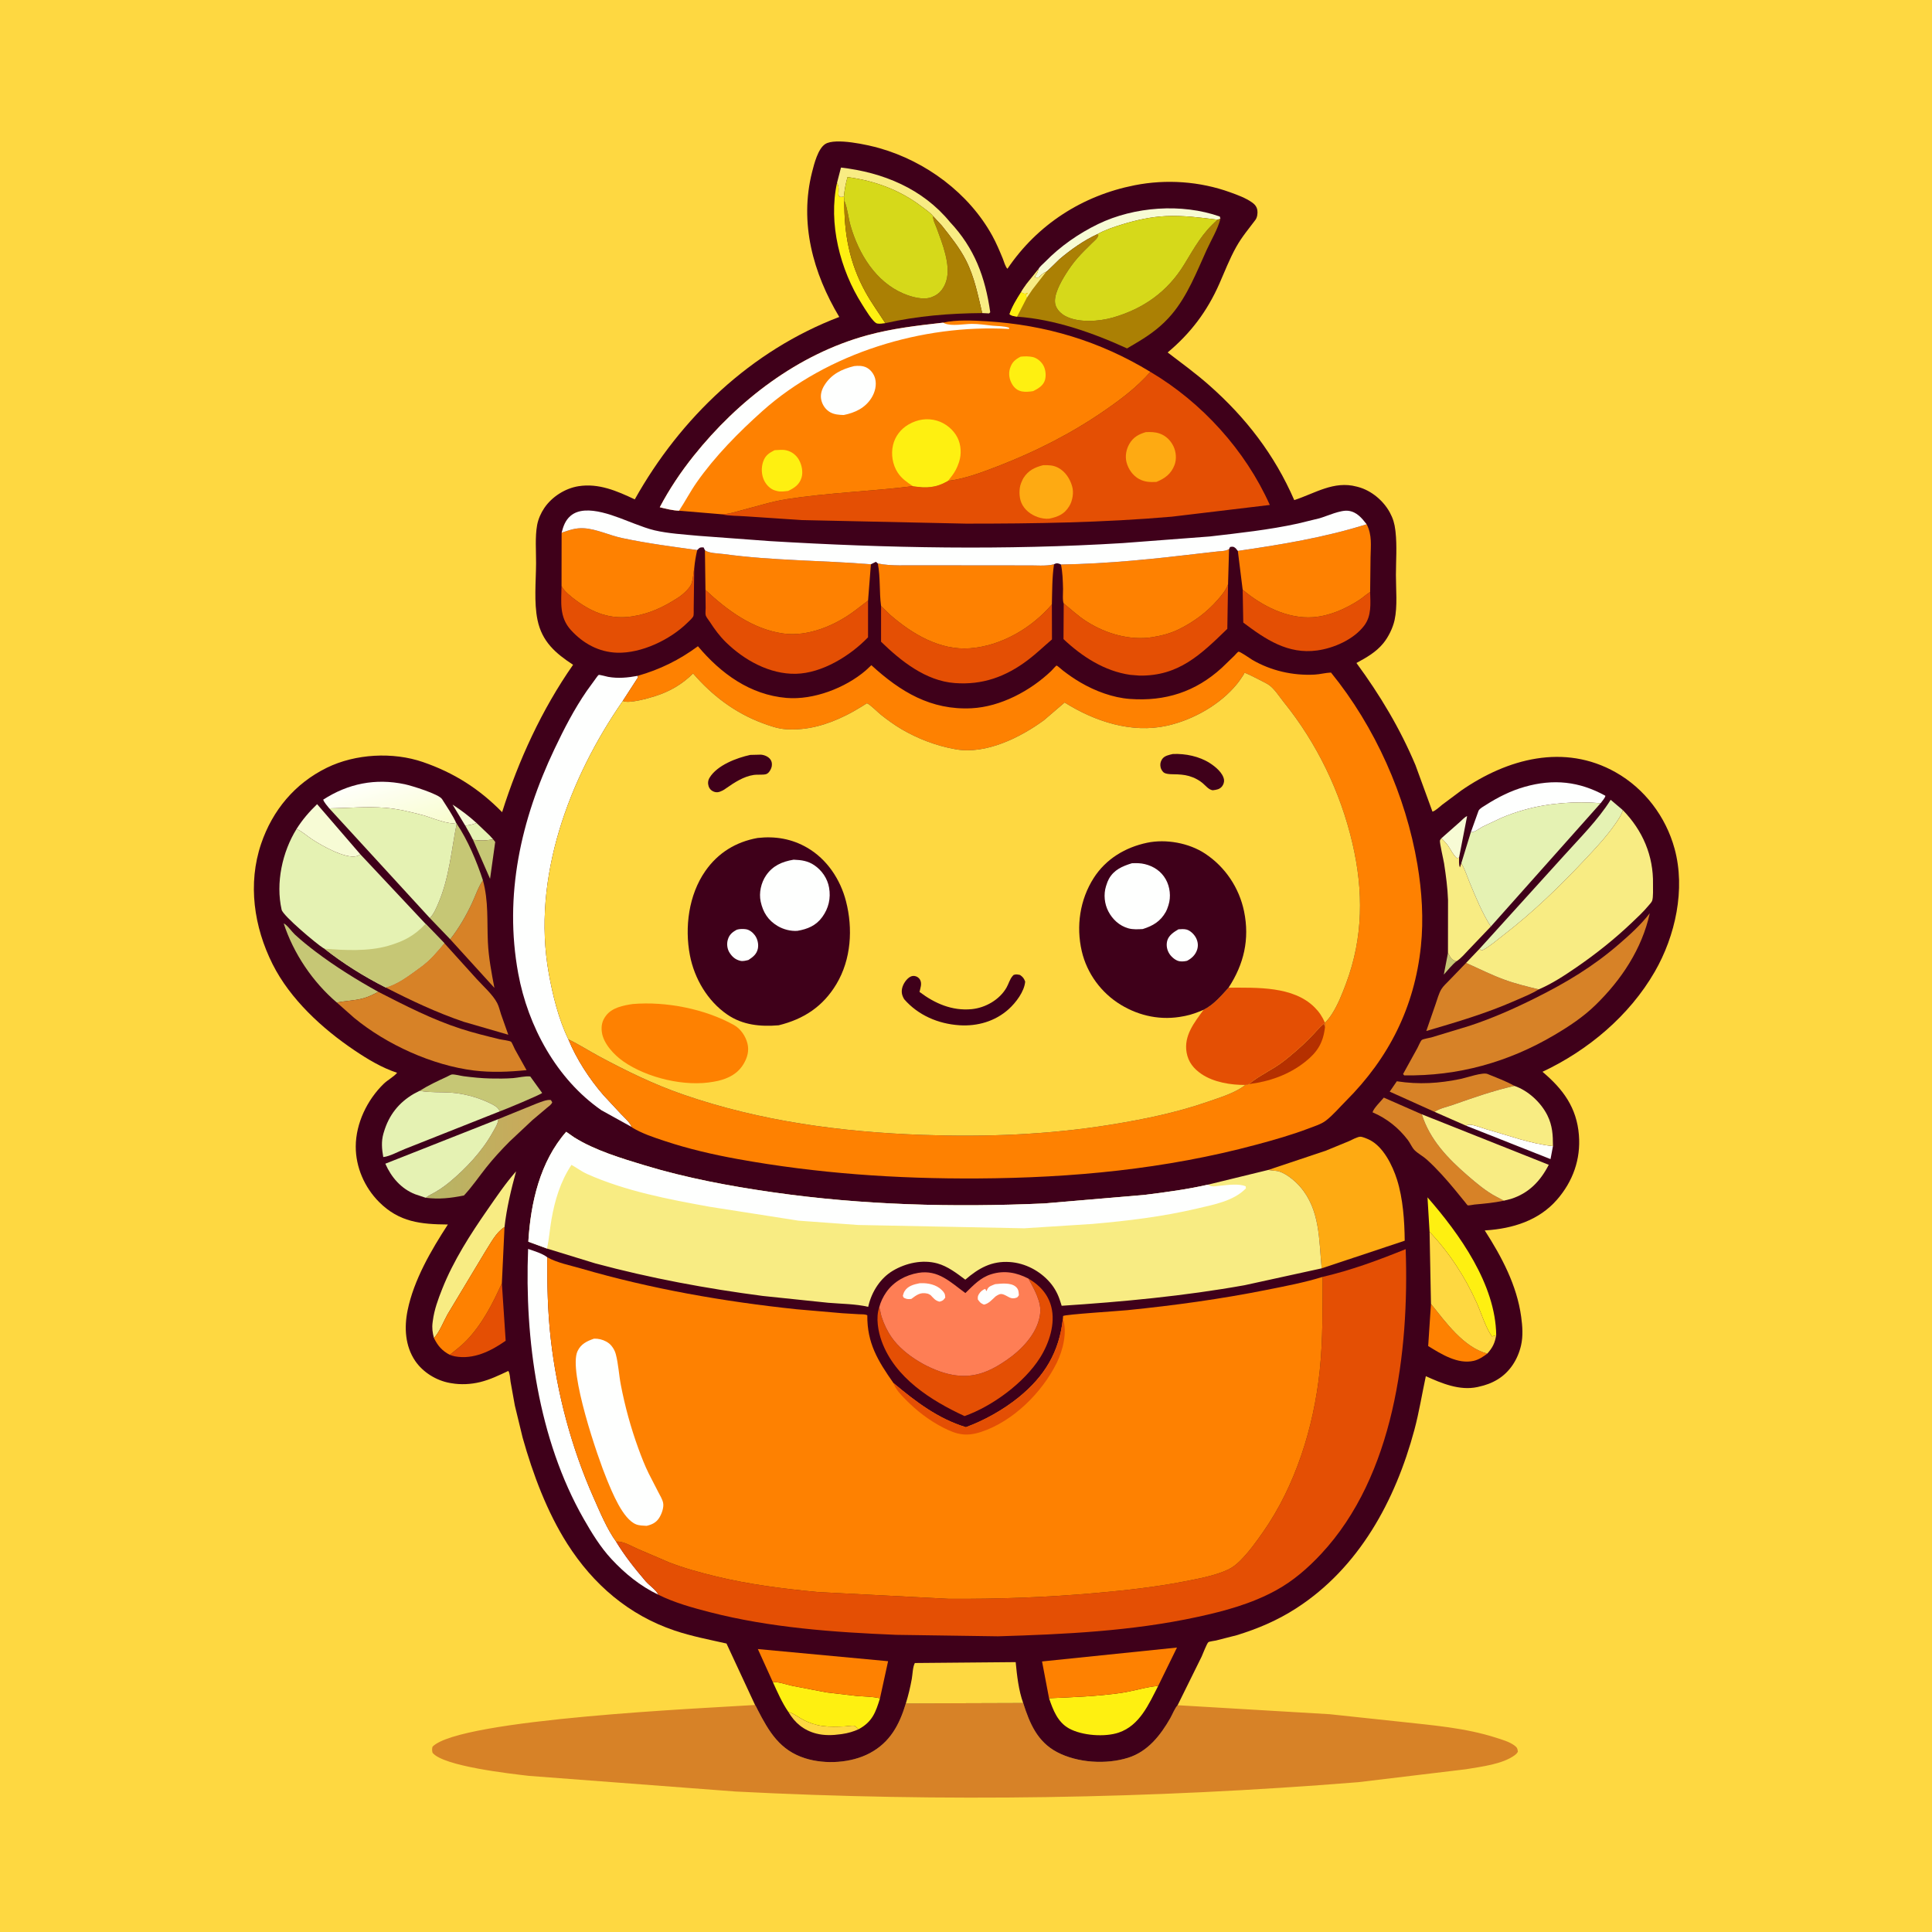 <svg version="1.1" xmlns="http://www.w3.org/2000/svg" style="display: block;" viewBox="0 0 2048 2048" width="1024" height="1024">
<defs>
	<linearGradient id="Gradient1" gradientUnits="userSpaceOnUse" x1="584.591" y1="1215.63" x2="455.395" y2="1219.94">
		<stop class="stop0" offset="0" stop-opacity="1" stop-color="rgb(204,167,88)"/>
		<stop class="stop1" offset="1" stop-opacity="1" stop-color="rgb(183,181,101)"/>
	</linearGradient>
	<linearGradient id="Gradient2" gradientUnits="userSpaceOnUse" x1="420.243" y1="886.811" x2="402.778" y2="825.767">
		<stop class="stop0" offset="0" stop-opacity="1" stop-color="rgb(248,253,207)"/>
		<stop class="stop1" offset="1" stop-opacity="1" stop-color="rgb(255,255,250)"/>
	</linearGradient>
</defs>
<path transform="translate(0,0)" fill="rgb(254,216,65)" d="M -0 -0 L 2048 0 L 2048 2048 L -0 2048 L -0 -0 z"/>
<path transform="translate(0,0)" fill="rgb(215,130,39)" d="M 1084.63 1805.29 C 1091.45 1826.8 1099.61 1846.35 1120.61 1857.36 C 1142.39 1868.78 1172.63 1870.6 1195.86 1863.29 C 1216.67 1856.75 1230.04 1839.67 1240.51 1821.41 C 1242.77 1817.47 1245.34 1810.79 1248.32 1807.6 L 1409.44 1817.13 L 1485.41 1825.22 C 1519.18 1828.96 1553.2 1831.57 1585.75 1842.02 C 1592.15 1844.07 1600.13 1846.32 1605.5 1850.38 C 1608.33 1852.52 1608.64 1853.55 1609.03 1857 C 1608.16 1858.44 1607.2 1859.46 1605.86 1860.46 C 1592.69 1870.27 1569.92 1872.75 1554.01 1875.47 L 1439.83 1889.19 C 1220.41 1906.83 999.366 1910.4 779.513 1899.07 L 560.613 1882.49 C 541.71 1880.26 469.825 1872.36 458.5 1857.99 C 457.955 1855.47 457.824 1854.07 458.5 1851.56 C 487.431 1822 749.76 1810.65 800.399 1807.35 C 801.496 1808.78 802.236 1810.67 803.059 1812.27 C 815.183 1835.87 826.837 1855.47 853.504 1863.87 C 874.778 1870.57 902.2 1868.97 922.014 1858.41 C 943.53 1846.94 953.409 1828.36 960.223 1805.7 L 1084.63 1805.29 z"/>
<path transform="translate(0,0)" fill="rgb(63,0,26)" d="M 800.399 1807.35 L 770.114 1742.2 C 751.72 1738.04 733.203 1734.54 715.294 1728.52 C 666.551 1712.12 628.788 1679.56 601.371 1636.5 C 579.851 1602.7 564.846 1562.49 554.027 1524 L 545.737 1489.83 L 541.175 1464.44 C 540.659 1461.14 540.619 1455.88 538.841 1453.25 C 529.05 1457.83 519.561 1462.47 509 1465.06 C 499.239 1467.46 488.426 1468.01 478.5 1466.26 L 476.755 1465.97 C 462.518 1463.41 448.347 1454.71 440.163 1442.68 C 429.409 1426.87 428.36 1407.21 432.078 1389.01 C 438.663 1356.76 457.008 1325.34 474.763 1298.03 C 446.044 1297.8 423.187 1295.55 401.835 1274.17 C 386.427 1258.74 377.005 1237.15 377.114 1215.25 C 377.235 1190.71 389.241 1165.9 406.721 1148.9 C 410.935 1144.81 417.357 1141.47 420.955 1137.22 C 404.543 1131.76 389.952 1122.97 375.664 1113.35 C 341.675 1090.47 307.515 1059.12 288.934 1022.01 C 269.167 982.529 262.437 936.838 276.821 894.398 C 288.862 858.871 312.677 830.378 346.52 813.81 C 376.78 798.996 416.572 796.865 448.352 807.813 C 481.209 819.132 507.89 836.082 532.267 860.917 C 549.59 806.109 574.462 751.91 607.5 704.692 C 588.925 692.535 574.555 680.214 569.787 657.213 C 565.896 638.441 568.159 616.238 568.259 597.012 C 568.326 584.086 567.071 569.152 569.39 556.5 C 570.542 550.213 573.439 543.711 577.039 538.418 C 585.097 526.57 599.051 517.659 613.214 515.409 C 634.614 512.009 653.947 520.416 672.894 529.37 C 721.291 442.894 796.336 371.514 889.659 335.993 C 861.876 289.485 847.162 236.265 860.856 182.344 C 863.019 173.827 867.052 157.601 874.817 152.672 C 885.554 145.855 919.88 153.527 932.37 157.091 C 981.468 171.101 1026.91 204.678 1051.75 249.657 C 1056.09 257.503 1059.53 265.727 1062.95 274 C 1064.05 276.681 1065.81 283.142 1067.95 284.89 C 1099.58 238.028 1147.39 207.286 1202.77 196.374 C 1236.26 189.775 1271.79 192.208 1303.93 203.813 C 1311.85 206.673 1320.37 209.743 1327.3 214.638 C 1330.25 216.725 1332.27 219.201 1332.86 222.911 C 1333.34 225.992 1332.74 230.479 1330.86 233 C 1323.61 242.693 1316.55 250.913 1310.51 261.671 C 1303.45 274.232 1298.31 287.739 1292.5 300.895 C 1279.62 330.067 1262.15 353.188 1237.77 373.62 C 1252.53 384.886 1267.52 395.807 1281.47 408.099 C 1320.72 442.678 1351.06 482.054 1371.96 530.135 C 1394.13 522.898 1413.83 509.381 1438 515.783 L 1439.81 516.248 C 1453.77 520.019 1466.5 530.729 1473.35 543.386 C 1476.65 549.476 1478.32 555.16 1479.11 562 L 1479.33 563.838 C 1480.97 578.651 1479.77 594.564 1479.73 609.5 C 1479.7 624.725 1481.55 642.544 1478.3 657.373 C 1476.49 665.626 1471.82 675.165 1466.49 681.721 C 1458.66 691.364 1448.6 696.96 1437.88 702.799 C 1462.73 736.563 1484.21 772.377 1500.47 811.098 L 1518.47 860.379 C 1521.83 859.427 1525.81 855.367 1528.63 853.167 L 1549.02 837.955 C 1597.75 804.245 1658.03 787.83 1712.67 818.662 C 1743.41 836.007 1765.88 865.759 1775.15 899.746 C 1786.84 942.535 1776.01 992.109 1754.09 1030.1 C 1727.18 1076.73 1683.43 1113.42 1635.09 1136.15 C 1656.85 1154.46 1671.4 1174.06 1673.71 1203.22 C 1675.75 1228.93 1667.32 1252.38 1650.44 1271.76 C 1631.21 1293.85 1603.44 1302.37 1575.04 1304.23 L 1573.88 1304.29 C 1591.89 1332.32 1607.92 1362.33 1612.5 1395.78 C 1613.87 1405.79 1614.65 1416.22 1612.37 1426.16 C 1609 1440.89 1600.6 1454.3 1587.57 1462.24 C 1581.17 1466.14 1574.78 1468.4 1567.5 1470.01 L 1566.01 1470.36 C 1547.17 1474.36 1528.2 1466.4 1511.44 1458.81 C 1507.34 1477.82 1504.36 1496.91 1499.3 1515.73 C 1479.2 1590.6 1440.67 1661.93 1374 1704.89 C 1354.19 1717.66 1333.33 1726.55 1310.82 1733.43 L 1289 1739 C 1287.43 1739.35 1281.93 1740.02 1280.95 1740.76 C 1279.31 1741.99 1275.02 1753.44 1273.81 1756 L 1248.32 1807.6 C 1245.34 1810.79 1242.77 1817.47 1240.51 1821.41 C 1230.04 1839.67 1216.67 1856.75 1195.86 1863.29 C 1172.63 1870.6 1142.39 1868.78 1120.61 1857.36 C 1099.61 1846.35 1091.45 1826.8 1084.63 1805.29 L 960.223 1805.7 C 953.409 1828.36 943.53 1846.94 922.014 1858.41 C 902.2 1868.97 874.778 1870.57 853.504 1863.87 C 826.837 1855.47 815.183 1835.87 803.059 1812.27 C 802.236 1810.67 801.496 1808.78 800.399 1807.35 z"/>
<path transform="translate(0,0)" fill="rgb(198,199,117)" d="M 1534.91 1010.11 C 1538 1015.34 1538.01 1017.26 1543.95 1018.98 C 1539.04 1022.81 1534.72 1028.49 1530.5 1033.12 L 1534.91 1010.11 z"/>
<path transform="translate(0,0)" fill="rgb(247,251,213)" d="M 493.194 875.201 L 479.729 852.914 C 488.9 858.858 497.027 865.052 505.135 872.381 C 501.093 874.182 497.573 874.704 493.194 875.201 z"/>
<path transform="translate(0,0)" fill="rgb(229,242,179)" d="M 505.135 872.381 L 519.082 885.688 L 522.803 889.788 L 516.402 890.628 C 511.168 891.291 506.621 890.836 501.417 890.247 L 498.29 884.215 L 493.194 875.201 C 497.573 874.704 501.093 874.182 505.135 872.381 z"/>
<path transform="translate(0,0)" fill="rgb(198,199,117)" d="M 522.803 889.788 L 524.957 892.5 L 519.482 931.542 L 501.417 890.247 C 506.621 890.836 511.168 891.291 516.402 890.628 L 522.803 889.788 z"/>
<path transform="translate(0,0)" fill="rgb(247,251,213)" d="M 1527.95 888.585 L 1547.46 871.371 C 1549.48 869.628 1552.75 865.93 1555.21 865.11 L 1546.66 909.09 L 1544.27 909.596 C 1540.31 906.198 1538.12 901.008 1535.19 896.738 C 1533.15 893.761 1530.46 891.171 1527.95 888.585 z"/>
<path transform="translate(0,0)" fill="rgb(254,216,65)" d="M 835.71 1814.68 L 836.677 1815.01 C 842.2 1816.95 846.413 1820.32 851.485 1823.03 C 857.698 1826.36 865.028 1828.74 872.02 1829.65 C 879.664 1830.65 887.7 1830.39 895.385 1830.05 C 897.984 1829.93 903.495 1828.89 905.847 1829.5 C 906.508 1829.67 908.682 1831.75 909.294 1832.23 L 910.259 1833 C 904.838 1835.54 898.91 1837.23 892.988 1838.08 L 891 1838.36 C 882.594 1839.59 873.642 1839.79 865.367 1837.67 C 852.064 1834.27 842.551 1826.39 835.71 1814.68 z"/>
<path transform="translate(0,0)" fill="rgb(254,255,254)" d="M 1554.24 1193.33 C 1555 1192.97 1555.68 1192.33 1556.52 1192.25 C 1561.63 1191.77 1570.97 1195.8 1576.14 1197.23 C 1598.89 1203.55 1622.68 1212.55 1646.21 1214.93 L 1643.62 1228.7 L 1554.24 1193.33 z"/>
<path transform="translate(0,0)" fill="rgb(254,240,17)" d="M 887.286 193.756 C 889.622 198.09 889.036 201.772 888.723 206.5 L 890.166 208.697 C 892.346 208.806 892.588 209.056 894.614 207.989 L 894.989 212.737 C 894.8 247.903 900.339 278.662 917.529 309.782 C 923.794 321.124 931.487 331.651 938.476 342.544 C 935.687 342.874 932.63 343.48 929.845 342.938 C 925.466 342.086 916.317 326.519 913.805 322.573 C 890.603 286.127 877.815 236.612 887.286 193.756 z"/>
<path transform="translate(0,0)" fill="rgb(247,251,213)" d="M 314.364 878.718 C 320.608 868.812 327.729 860.588 336.139 852.452 L 382.026 905.662 C 380.666 906.437 379.366 907.227 377.826 907.598 C 365.635 910.532 340.445 896.082 330.466 889.448 C 325.306 886.017 320.895 881.929 315.288 879.157 L 314.364 878.718 z"/>
<path transform="translate(0,0)" fill="rgb(254,129,1)" d="M 1516.89 1382.16 C 1532.52 1401.58 1551.34 1428.16 1576.61 1434.9 C 1572.45 1438.06 1567.42 1441.34 1562.29 1442.53 C 1545.26 1446.5 1527.7 1435.32 1513.93 1426.87 L 1516.89 1382.16 z"/>
<path transform="translate(0,0)" fill="rgb(228,79,4)" d="M 531.999 1360.3 L 536.039 1421.25 C 520.291 1432.28 502.007 1441.44 482.108 1437.78 C 480.252 1437.43 478.544 1436.84 476.783 1436.18 C 482.987 1431.16 489.211 1426.54 494.732 1420.74 C 511.387 1403.23 522.166 1382.08 531.999 1360.3 z"/>
<path transform="translate(0,0)" fill="rgb(247,251,213)" d="M 1100.78 285.267 C 1102.14 282.577 1105.77 279.728 1107.96 277.476 C 1123.85 261.139 1143.55 247.436 1164.04 237.519 C 1202.45 218.932 1252.74 215.332 1293.05 229.524 L 1293.68 231.904 L 1290.74 232.904 C 1272.5 230.618 1254.28 228.226 1235.84 229.089 C 1220.24 229.82 1204.64 233.254 1189.74 237.815 C 1180.73 240.575 1171.4 243.677 1163.15 248.289 C 1149.05 254.754 1134.83 264.768 1123.06 274.803 C 1121.25 276.344 1109.91 288.044 1108.92 288.164 C 1106.23 289.257 1104.37 290.848 1102.32 292.896 L 1101.25 294.005 C 1098.91 294.679 1098.71 294.247 1096.5 293.51 C 1098.84 291.088 1099.62 289.521 1100.52 286.264 L 1100.78 285.267 z"/>
<path transform="translate(0,0)" fill="rgb(215,130,39)" d="M 511.918 933.122 C 518.032 955.632 516.131 976.152 517.201 999.011 C 517.95 1015.01 521.067 1031.51 524.096 1047.21 L 477.238 995.658 C 486.534 983.766 494.145 970.677 500.5 957.02 C 504.254 948.952 506.843 940.507 511.918 933.122 z"/>
<path transform="translate(0,0)" fill="rgb(198,199,117)" d="M 357.101 1062.77 C 331.593 1041.1 311.037 1010.64 300.735 978.825 C 304.502 980.559 309.361 987.683 312.662 990.722 C 319.673 997.175 327.3 1003.33 334.908 1009.07 C 355.87 1024.87 378.072 1038.66 401.018 1051.38 C 395.443 1054.38 390.018 1057.05 383.836 1058.6 C 375.157 1060.78 365.937 1060.94 357.101 1062.77 z"/>
<path transform="translate(0,0)" fill="rgb(248,236,131)" d="M 887.286 193.756 L 891.473 177.613 C 935.989 182.785 977.931 199.871 1007.07 235.449 C 1033.16 263.242 1044.41 293.857 1049.69 331 L 1048.5 332.237 L 1041.19 331.883 C 1036.49 312.576 1033.06 293.78 1023.87 275.781 C 1017.13 262.585 1007.56 250.747 998.388 239.18 L 989.176 229.224 C 985.912 225.209 980.763 221.795 976.628 218.668 C 953.493 201.177 926.95 191.51 898.411 187.732 C 896.535 194.279 895.243 201.211 894.614 207.989 C 892.588 209.056 892.346 208.806 890.166 208.697 L 888.723 206.5 C 889.036 201.772 889.622 198.09 887.286 193.756 z"/>
<path transform="translate(0,0)" fill="rgb(254,240,17)" d="M 1515.41 1305.79 L 1513.21 1269.24 C 1547.28 1308.24 1585.41 1361.6 1586.05 1415.3 L 1581.5 1416.7 C 1574.66 1406.96 1570.42 1392.41 1565.51 1381.4 C 1553.17 1353.71 1536.26 1327.82 1515.41 1305.79 z"/>
<path transform="translate(0,0)" fill="rgb(198,199,117)" d="M 444.837 1156.3 C 453.915 1150.61 463.706 1145.97 473.448 1141.53 C 474.6 1141.01 477.983 1139 479.147 1138.96 C 482.775 1138.83 487.77 1140.36 491.5 1140.84 C 500.963 1142.05 510.492 1143.04 520.035 1143.24 C 527.899 1143.4 535.891 1143.43 543.733 1142.85 C 549.504 1142.42 556.51 1140.49 562.109 1141.11 L 574.7 1158.58 C 573.671 1160.18 533.842 1176.8 529.977 1178.02 L 527.94 1175 C 525.582 1172.13 520.377 1169.85 516.968 1168.27 C 505.366 1162.89 490.801 1159.09 478 1158.23 C 467.371 1157.51 456.319 1158.29 445.822 1156.48 L 444.837 1156.3 z"/>
<path transform="translate(0,0)" fill="rgb(215,130,39)" d="M 1520.68 1178.59 L 1473.15 1157.19 L 1480.69 1146.2 C 1504.34 1149.8 1525.39 1148.49 1548.82 1143.61 C 1554.65 1142.39 1571.75 1136.36 1576.87 1138.48 C 1586.48 1142.47 1596.22 1145.92 1605.32 1151.08 C 1583.19 1156.09 1561.61 1163.62 1540.23 1171.16 C 1534.04 1173.35 1526.11 1174.87 1520.68 1178.59 z"/>
<path transform="translate(0,0)" fill="url(#Gradient1)" d="M 528.272 1186.28 L 568.894 1169.79 C 572.984 1168.34 579.749 1165.26 583.982 1166.11 L 585.393 1168.5 C 584.358 1171.11 581.893 1172.59 579.798 1174.34 L 564.425 1187.32 L 540.224 1210.03 C 531.55 1218.77 523.144 1227.85 515.477 1237.5 C 507.634 1247.37 500.398 1258.08 491.802 1267.27 C 477.634 1270.09 465.699 1271.46 451.294 1269.71 C 452.921 1268.49 454.442 1267.37 456.266 1266.47 C 463.693 1262.78 470.404 1258.19 476.782 1252.9 C 494.168 1238.46 511.415 1220 522.31 1200.24 C 524.792 1195.74 527.802 1191.5 528.272 1186.28 z"/>
<path transform="translate(0,0)" fill="rgb(254,255,254)" d="M 1559.18 882.118 L 1567.34 859.39 C 1568.73 856.804 1572.75 854.796 1575.17 853.237 C 1587.9 845.059 1601.59 838.228 1616.18 834.077 C 1646.74 825.384 1674.1 828.255 1701.75 843.537 C 1701.87 845.28 1697.92 849.793 1696.74 851.427 C 1670.17 849.146 1640.59 851.297 1614.97 858.694 C 1607.08 860.973 1599.2 863.655 1591.66 866.893 L 1571.66 876.308 C 1567.99 878.249 1563.36 882.313 1559.18 882.118 z"/>
<path transform="translate(0,0)" fill="rgb(198,199,117)" d="M 484.085 873.076 C 495.753 890.257 505.505 913.49 511.918 933.122 C 506.843 940.507 504.254 948.952 500.5 957.02 C 494.145 970.677 486.534 983.766 477.238 995.658 L 455.675 973.214 C 460.032 968.658 462.378 962.811 464.823 957.08 C 476.232 930.338 478.5 901.32 484.085 873.076 z"/>
<path transform="translate(0,0)" fill="url(#Gradient2)" d="M 349.025 856.91 C 346.852 854.118 343.828 851.005 342.599 847.677 C 369.032 830.565 398.074 824.767 429 831.31 C 436.362 832.868 465.227 841.749 468.595 847.092 C 473.561 854.971 479.665 863.786 483.501 872.183 C 476.646 875 456.001 866.164 448.497 864.179 C 435.546 860.751 421.871 857.395 408.5 856.317 C 388.581 854.711 368.93 856.636 349.025 856.91 z"/>
<path transform="translate(0,0)" fill="rgb(248,236,131)" d="M 1527.95 888.585 C 1530.46 891.171 1533.15 893.761 1535.19 896.738 C 1538.12 901.008 1540.31 906.198 1544.27 909.596 L 1546.66 909.09 C 1546.7 912.252 1546.22 916.687 1547.62 919.5 L 1549.07 915.058 L 1549.05 915.034 C 1552.84 921.313 1554.93 928.352 1557.72 935.101 C 1564.29 950.991 1571.11 967.63 1580.34 982.165 L 1556.81 1006.81 C 1552.93 1010.81 1548.65 1016.1 1543.95 1018.98 C 1538.01 1017.26 1538 1015.34 1534.91 1010.11 L 1534.97 954 C 1534.52 941.073 1532.74 928.17 1530.81 915.401 C 1530.21 911.492 1525.86 893.054 1526.4 891 C 1526.64 890.073 1527.43 889.39 1527.95 888.585 z"/>
<path transform="translate(0,0)" fill="rgb(248,236,131)" d="M 460.02 1418.36 C 458.461 1412.59 457.791 1407.78 458.576 1401.8 L 458.825 1400 C 460.33 1388.3 464.389 1377.33 468.72 1366.41 C 480.641 1336.35 498.59 1308.44 516.999 1281.97 C 526.636 1268.12 535.864 1254.38 547.071 1241.67 C 541.769 1261.06 537.041 1280.75 534.807 1300.75 C 525.672 1306.5 520.283 1317.72 514.509 1326.56 L 474.356 1393.34 C 469.987 1401.19 466.081 1411.83 460.02 1418.36 z"/>
<path transform="translate(0,0)" fill="rgb(229,242,179)" d="M 1568.31 1005.84 L 1657.7 907.175 C 1674.57 888.377 1693.94 869.291 1707.38 847.821 L 1720.25 858.742 C 1718.41 864.913 1714.92 869.59 1711.25 874.807 C 1702.64 887.059 1692.12 898.316 1681.9 909.231 C 1654.06 938.966 1625.69 966.59 1593.39 991.5 C 1586.62 996.714 1579.63 1002.86 1572.15 1006.95 L 1571 1007.56 C 1568.91 1006.53 1569.78 1007.14 1568.31 1005.84 z"/>
<path transform="translate(0,0)" fill="rgb(254,240,17)" d="M 819.208 1783.01 C 826.082 1782.85 833.228 1785.62 840 1787.08 L 876.188 1794.04 L 908.586 1797.83 C 916.528 1798.41 925.068 1798.39 932.819 1800.28 C 928.298 1815.11 924.65 1825.23 910.259 1833 L 909.294 1832.23 C 908.682 1831.75 906.508 1829.67 905.847 1829.5 C 903.495 1828.89 897.984 1829.93 895.385 1830.05 C 887.7 1830.39 879.664 1830.65 872.02 1829.65 C 865.028 1828.74 857.698 1826.36 851.485 1823.03 C 846.413 1820.32 842.2 1816.95 836.677 1815.01 L 835.71 1814.68 C 829.058 1805.16 824.078 1793.54 819.208 1783.01 z"/>
<path transform="translate(0,0)" fill="rgb(215,130,39)" d="M 1594.15 1272.77 C 1583.78 1275 1573.54 1275.92 1563 1276.87 C 1561.38 1277.01 1556.95 1278.09 1555.74 1277.68 C 1555.47 1277.59 1553.46 1274.9 1553.26 1274.65 L 1542.17 1261.06 C 1532.85 1249.84 1523.28 1238.98 1512.45 1229.18 C 1508.49 1225.6 1503.32 1222.98 1499.64 1219.37 C 1496.77 1216.56 1494.97 1211.86 1492.45 1208.55 C 1482.53 1195.52 1470.01 1185.52 1454.96 1179.11 C 1456.03 1174.82 1463.88 1167.25 1466.91 1163.52 L 1507.16 1181.19 C 1515.66 1208.2 1534.72 1227.98 1555.75 1246.18 C 1565.19 1254.36 1575.21 1262.84 1586.34 1268.66 L 1594.15 1272.77 z"/>
<path transform="translate(0,0)" fill="rgb(254,240,17)" d="M 1112.03 1800.2 C 1137.71 1799.09 1163.03 1798.19 1188.52 1794.54 C 1201.54 1792.67 1214.83 1788.2 1227.74 1787.14 C 1217.75 1806.51 1208.16 1829.07 1185.93 1836.6 C 1171.19 1841.6 1147.05 1839.88 1133.19 1832.22 C 1121.08 1825.52 1116.22 1812.5 1112.03 1800.2 z"/>
<path transform="translate(0,0)" fill="rgb(254,129,1)" d="M 460.02 1418.36 C 466.081 1411.83 469.987 1401.19 474.356 1393.34 L 514.509 1326.56 C 520.283 1317.72 525.672 1306.5 534.807 1300.75 L 531.999 1360.3 C 522.166 1382.08 511.387 1403.23 494.732 1420.74 C 489.211 1426.54 482.987 1431.16 476.783 1436.18 C 468.557 1431.87 464.004 1426.52 460.02 1418.36 z"/>
<path transform="translate(0,0)" fill="rgb(215,130,39)" d="M 1554.09 1020.74 C 1567.47 1026.68 1580.82 1033.42 1594.56 1038.45 C 1606.53 1042.84 1618.75 1045.78 1631.12 1048.79 C 1623.42 1053.61 1614.07 1057.23 1605.75 1060.89 C 1574.95 1074.45 1544.07 1083.43 1511.92 1092.91 L 1521.87 1064.18 C 1523.63 1059.22 1525.17 1053.12 1527.89 1048.61 C 1529.92 1045.25 1533.61 1042.02 1536.34 1039.15 L 1554.09 1020.74 z"/>
<path transform="translate(0,0)" fill="rgb(254,216,65)" d="M 1515.41 1305.79 C 1536.26 1327.82 1553.17 1353.71 1565.51 1381.4 C 1570.42 1392.41 1574.66 1406.96 1581.5 1416.7 L 1586.05 1415.3 C 1584.59 1423.85 1582.29 1428.4 1576.61 1434.9 C 1551.34 1428.16 1532.52 1401.58 1516.89 1382.16 L 1515.41 1305.79 z"/>
<path transform="translate(0,0)" fill="rgb(229,242,179)" d="M 528.272 1186.28 C 527.802 1191.5 524.792 1195.74 522.31 1200.24 C 511.415 1220 494.168 1238.46 476.782 1252.9 C 470.404 1258.19 463.693 1262.78 456.266 1266.47 C 454.442 1267.37 452.921 1268.49 451.294 1269.71 L 440.038 1265.94 C 425.172 1260.11 414.712 1247.85 408.456 1233.57 L 528.272 1186.28 z"/>
<path transform="translate(0,0)" fill="rgb(248,236,131)" d="M 1605.32 1151.08 C 1619.89 1155.98 1633.58 1168.75 1640.32 1182.36 C 1645.66 1193.12 1646.2 1203.12 1646.21 1214.93 C 1622.68 1212.55 1598.89 1203.55 1576.14 1197.23 C 1570.97 1195.8 1561.63 1191.77 1556.52 1192.25 C 1555.68 1192.33 1555 1192.97 1554.24 1193.33 L 1520.68 1178.59 C 1526.11 1174.87 1534.04 1173.35 1540.23 1171.16 C 1561.61 1163.62 1583.19 1156.09 1605.32 1151.08 z"/>
<path transform="translate(0,0)" fill="rgb(254,129,1)" d="M 819.208 1783.01 L 803.35 1748.06 L 941.412 1760.95 L 932.819 1800.28 C 925.068 1798.39 916.528 1798.41 908.586 1797.83 L 876.188 1794.04 L 840 1787.08 C 833.228 1785.62 826.082 1782.85 819.208 1783.01 z"/>
<path transform="translate(0,0)" fill="rgb(228,79,4)" d="M 1317.27 625.066 C 1337.28 642.144 1364.98 656.269 1391.95 654.261 C 1409.34 652.967 1425.48 645.718 1440.09 636.5 C 1444.42 633.769 1448.11 630.169 1452.4 627.516 C 1452.69 640.029 1454.07 652.749 1446.01 663.323 C 1434.9 677.899 1414.05 687.064 1396.27 689.51 C 1365.12 693.793 1341.58 677.765 1317.92 659.968 L 1317.27 625.066 z"/>
<path transform="translate(0,0)" fill="rgb(229,242,179)" d="M 529.977 1178.02 L 429.697 1217.77 C 422.868 1220.35 413.126 1225.91 406.272 1226.54 C 404.783 1218.13 404.037 1210.02 406.432 1201.69 L 406.942 1200 C 412.196 1182.22 422.56 1168.91 438.66 1159.5 L 444.837 1156.3 L 445.822 1156.48 C 456.319 1158.29 467.371 1157.51 478 1158.23 C 490.801 1159.09 505.366 1162.89 516.968 1168.27 C 520.377 1169.85 525.582 1172.13 527.94 1175 L 529.977 1178.02 z"/>
<path transform="translate(0,0)" fill="rgb(254,216,65)" d="M 960.223 1805.7 C 962.905 1797.13 964.907 1788.65 966.514 1779.82 C 967.43 1774.79 967.444 1767.3 969.776 1762.86 L 1076.67 1761.92 C 1078.02 1776.05 1079.77 1791.89 1084.63 1805.29 L 960.223 1805.7 z"/>
<path transform="translate(0,0)" fill="rgb(248,236,131)" d="M 1507.16 1181.19 L 1641.76 1234.73 C 1632.85 1252.05 1620.59 1264.94 1601.5 1270.95 L 1594.15 1272.77 L 1586.34 1268.66 C 1575.21 1262.84 1565.19 1254.36 1555.75 1246.18 C 1534.72 1227.98 1515.66 1208.2 1507.16 1181.19 z"/>
<path transform="translate(0,0)" fill="rgb(254,129,1)" d="M 1112.03 1800.2 L 1104.61 1761.21 L 1247.64 1746.47 L 1227.74 1787.14 C 1214.83 1788.2 1201.54 1792.67 1188.52 1794.54 C 1163.03 1798.19 1137.71 1799.09 1112.03 1800.2 z"/>
<path transform="translate(0,0)" fill="rgb(228,79,4)" d="M 595.248 621.103 C 597.898 626.774 605.566 632.682 610.567 636.378 C 628.702 649.78 647.632 657.012 670.455 653.361 C 688.47 650.48 702.741 643.867 718 634.029 L 719.933 632.789 C 724.47 629.65 731.684 623.252 733.31 617.888 C 734.763 613.095 734.972 607.423 735.92 602.434 L 735.351 645.03 C 735.257 647 735.623 651.833 734.908 653.297 C 733.879 655.407 730.151 658.715 728.412 660.413 C 710.277 678.123 679.979 692.692 654.214 691.901 C 634.786 691.306 618.066 682.064 605.169 667.879 C 592.627 654.082 595.016 638.302 595.248 621.103 z"/>
<path transform="translate(0,0)" fill="rgb(215,130,39)" d="M 470.918 999.734 L 505.39 1037.87 C 512.185 1045.34 522.484 1054.42 527.072 1063.36 C 528.924 1066.97 529.819 1071.15 531.069 1075 L 538.804 1096.86 L 491.558 1083.14 C 463.187 1073.54 435.391 1060.41 408.769 1046.74 C 422.504 1042.89 434.617 1033.17 446 1024.95 C 455.777 1017.89 463.259 1008.93 470.918 999.734 z"/>
<path transform="translate(0,0)" fill="rgb(171,128,4)" d="M 894.989 212.737 L 895.356 213.607 C 898.516 221.408 899.266 231.158 901.682 239.438 C 910.331 269.075 928.192 298.642 957.691 311.195 C 966.041 314.748 979.106 318.586 988.002 314.812 L 989.133 314.296 L 990.289 313.798 C 996.77 310.828 1000.96 304.598 1003.03 297.969 C 1008.3 281.018 998.765 257.807 992.943 241.852 C 991.633 238.264 988.745 232.948 989.176 229.224 L 998.388 239.18 C 1007.56 250.747 1017.13 262.585 1023.87 275.781 C 1033.06 293.78 1036.49 312.576 1041.19 331.883 C 1006.43 332.122 972.503 334.93 938.476 342.544 C 931.487 331.651 923.794 321.124 917.529 309.782 C 900.339 278.662 894.8 247.903 894.989 212.737 z"/>
<path transform="translate(0,0)" fill="rgb(228,79,4)" d="M 1090.17 1355.35 C 1101.96 1362.2 1110.9 1371.67 1114.4 1385.24 C 1119.01 1403.1 1112.13 1423.9 1102.6 1439.07 C 1085.86 1465.7 1052 1490.64 1022.46 1501.11 C 986.81 1484.58 948.838 1460.67 934.675 1421.94 C 930.857 1411.5 928.219 1396.73 932.004 1385.87 C 933.241 1389.07 933.467 1392.52 934.515 1395.79 C 937.04 1403.64 940.585 1411.07 945.306 1417.84 C 958.459 1436.72 986.841 1453.16 1009.32 1457.31 C 1031.89 1461.48 1048.8 1454.3 1067.18 1441.63 C 1082.69 1430.94 1098.92 1414.3 1102.2 1395.02 L 1102.46 1393.37 C 1104.64 1380.75 1095.97 1366.07 1090.17 1355.35 z"/>
<path transform="translate(0,0)" fill="rgb(228,79,4)" d="M 933.98 642.445 L 943.9 652 C 967.096 672.072 996.327 689.635 1028.23 687.213 C 1061.34 684.699 1093.74 665.713 1115.03 640.667 L 1115.14 677.827 C 1106.65 685.054 1098.49 692.956 1089.6 699.659 C 1066.1 717.372 1041.53 726.334 1011.92 724.064 C 981.331 721.719 955.097 700.809 933.955 680.245 L 933.98 642.445 z"/>
<path transform="translate(0,0)" fill="rgb(228,79,4)" d="M 747.834 625.376 C 770.992 647.015 797.517 666.648 829.553 671.454 C 856.237 675.458 885.669 662.89 906.5 647.083 L 920.18 636.644 L 920.149 675.569 C 901.41 695.127 871.419 713.678 843.625 714.246 C 815.823 714.813 788.945 699.805 769.5 680.815 C 762.894 674.364 757.388 666.886 752.408 659.141 C 751.252 657.343 748.681 654.278 748.087 652.307 C 747.537 650.485 748.034 646.6 748.015 644.605 L 747.834 625.376 z"/>
<path transform="translate(0,0)" fill="rgb(228,79,4)" d="M 1127.59 639.675 C 1135.58 646.052 1142.79 653.027 1151.48 658.532 L 1152.71 659.306 C 1172.51 671.843 1198.07 679.184 1221.53 675.43 C 1231.08 673.902 1240.18 671.606 1248.92 667.391 C 1264.95 659.659 1279.43 648.949 1291.1 635.5 C 1295.26 630.697 1299.66 625.375 1301.78 619.319 L 1301.01 666.61 C 1272.81 693.903 1249.51 716.795 1207.8 716.161 L 1198 715.36 C 1170.77 711.424 1147.05 696.055 1127.35 677.497 L 1127.59 639.675 z"/>
<path transform="translate(0,0)" fill="rgb(171,128,4)" d="M 1290.74 232.904 L 1293.68 231.904 C 1290.99 242.855 1283.85 254.524 1279.13 264.909 C 1268.51 288.263 1258.9 313.281 1242.21 333.124 C 1232.04 345.204 1220.41 353.946 1207 362.042 L 1194.72 369.343 C 1159.05 352.927 1117.62 338.377 1078.11 335.701 C 1075.16 335.09 1072.31 335.109 1070.1 333 C 1072.88 324.745 1077.7 317.073 1082.34 309.744 C 1084.01 306.652 1086.22 303.772 1088.23 300.882 L 1100.78 285.267 L 1100.52 286.264 C 1099.62 289.521 1098.84 291.088 1096.5 293.51 C 1098.71 294.247 1098.91 294.679 1101.25 294.005 L 1102.32 292.896 C 1104.37 290.848 1106.23 289.257 1108.92 288.164 C 1109.91 288.044 1121.25 276.344 1123.06 274.803 C 1134.83 264.768 1149.05 254.754 1163.15 248.289 L 1164.31 249.323 C 1163.43 252.869 1160.28 255.007 1157.72 257.578 C 1152.42 262.907 1146.9 268.085 1141.98 273.767 C 1137.37 279.085 1133.3 284.833 1129.58 290.803 C 1124.57 298.84 1116.05 313.625 1118.83 323.193 C 1120.33 328.343 1124.85 332.69 1129.5 335.13 C 1143.34 342.39 1165.12 340.81 1179.84 336.563 C 1212.17 327.234 1237.64 309.157 1255.32 280.288 C 1266.13 262.644 1274.61 246.616 1290.74 232.904 z"/>
<path transform="translate(0,0)" fill="rgb(248,236,131)" d="M 1100.78 285.267 L 1100.52 286.264 C 1099.62 289.521 1098.84 291.088 1096.5 293.51 C 1098.71 294.247 1098.91 294.679 1101.25 294.005 L 1102.32 292.896 C 1104.37 290.848 1106.23 289.257 1108.92 288.164 L 1094.4 306.909 L 1088.35 315.889 L 1087.58 312.526 L 1089.5 311 L 1089.02 310.494 L 1086.79 311.388 C 1084.69 310.974 1085.44 311.263 1083.59 310.374 L 1082.34 309.744 C 1084.01 306.652 1086.22 303.772 1088.23 300.882 L 1100.78 285.267 z"/>
<path transform="translate(0,0)" fill="rgb(254,240,17)" d="M 1082.34 309.744 L 1083.59 310.374 C 1085.44 311.263 1084.69 310.974 1086.79 311.388 L 1089.02 310.494 L 1089.5 311 L 1087.58 312.526 L 1088.35 315.889 L 1078.11 335.701 C 1075.16 335.09 1072.31 335.109 1070.1 333 C 1072.88 324.745 1077.7 317.073 1082.34 309.744 z"/>
<path transform="translate(0,0)" fill="rgb(215,130,39)" d="M 401.018 1051.38 C 429.597 1066 457.579 1080.46 488.237 1090.44 C 501.726 1094.84 515.761 1098.24 529.547 1101.63 C 532.067 1102.24 539.989 1103.05 541.768 1104.32 C 542.647 1104.95 545.15 1111.04 545.812 1112.28 L 558.173 1134.41 C 539.69 1136.25 520.992 1137.06 502.5 1134.79 C 458.224 1129.34 409.763 1107.25 375.443 1079 L 357.101 1062.77 C 365.937 1060.94 375.157 1060.78 383.836 1058.6 C 390.018 1057.05 395.443 1054.38 401.018 1051.38 z"/>
<path transform="translate(0,0)" fill="rgb(254,255,254)" d="M 697.796 1690.43 C 678.728 1681.33 662.396 1668.02 648.1 1652.6 C 636.402 1639.99 627.139 1624.81 618.643 1609.91 C 570.499 1525.44 556.038 1419.88 559.819 1323.91 C 566.336 1326.19 574.646 1328.59 580.13 1332.73 C 579.977 1361.73 580.55 1390.37 583.827 1419.22 C 590.405 1477.14 605.761 1534.66 629.392 1587.93 C 636.169 1603.2 643.374 1620.69 653.126 1634.24 C 662.038 1649.01 673.213 1663.1 684.452 1676.21 C 688.078 1680.43 695.845 1685.62 697.796 1690.43 z"/>
<path transform="translate(0,0)" fill="rgb(229,242,179)" d="M 349.025 856.91 C 368.93 856.636 388.581 854.711 408.5 856.317 C 421.871 857.395 435.546 860.751 448.497 864.179 C 456.001 866.164 476.646 875 483.501 872.183 L 484.085 873.076 C 478.5 901.32 476.232 930.338 464.823 957.08 C 462.378 962.811 460.032 968.658 455.675 973.214 L 349.025 856.91 z"/>
<path transform="translate(0,0)" fill="rgb(214,217,26)" d="M 894.614 207.989 C 895.243 201.211 896.535 194.279 898.411 187.732 C 926.95 191.51 953.493 201.177 976.628 218.668 C 980.763 221.795 985.912 225.209 989.176 229.224 C 988.745 232.948 991.633 238.264 992.943 241.852 C 998.765 257.807 1008.3 281.018 1003.03 297.969 C 1000.96 304.598 996.77 310.828 990.289 313.798 L 989.133 314.296 L 988.002 314.812 C 979.106 318.586 966.041 314.748 957.691 311.195 C 928.192 298.642 910.331 269.075 901.682 239.438 C 899.266 231.158 898.516 221.408 895.356 213.607 L 894.989 212.737 L 894.614 207.989 z"/>
<path transform="translate(0,0)" fill="rgb(229,242,179)" d="M 1559.18 882.118 C 1563.36 882.313 1567.99 878.249 1571.66 876.308 L 1591.66 866.893 C 1599.2 863.655 1607.08 860.973 1614.97 858.694 C 1640.59 851.297 1670.17 849.146 1696.74 851.427 L 1580.34 982.165 C 1571.11 967.63 1564.29 950.991 1557.72 935.101 C 1554.93 928.352 1552.84 921.313 1549.05 915.034 L 1559.18 882.118 z"/>
<path transform="translate(0,0)" fill="rgb(254,129,1)" d="M 1448.7 555.737 C 1454.68 567.168 1453.01 578.606 1452.83 591.101 L 1452.4 627.516 C 1448.11 630.169 1444.42 633.769 1440.09 636.5 C 1425.48 645.718 1409.34 652.967 1391.95 654.261 C 1364.98 656.269 1337.28 642.144 1317.27 625.066 L 1312.16 583.986 C 1358.02 577.378 1404.44 569.684 1448.7 555.737 z"/>
<path transform="translate(0,0)" fill="rgb(254,129,1)" d="M 595.333 564.72 C 603.743 561.909 610.075 559.43 619.173 559.994 C 632.352 560.81 646.349 567.594 659.465 570.368 C 686.033 575.988 712.247 579.404 739.079 583.079 C 737.561 589.573 736.502 595.789 735.92 602.434 C 734.972 607.423 734.763 613.095 733.31 617.888 C 731.684 623.252 724.47 629.65 719.933 632.789 L 718 634.029 C 702.741 643.867 688.47 650.48 670.455 653.361 C 647.632 657.012 628.702 649.78 610.567 636.378 C 605.566 632.682 597.898 626.774 595.248 621.103 L 595.333 564.72 z"/>
<path transform="translate(0,0)" fill="rgb(215,130,39)" d="M 1748.85 968.042 C 1740.5 1006.03 1718.61 1038.87 1691.06 1065.61 C 1678.13 1078.16 1663.39 1087.89 1647.94 1097.03 C 1598.88 1126.04 1545.42 1140.89 1488.5 1139.93 L 1487.31 1138.52 L 1502.53 1110.94 C 1503.47 1109.21 1505.83 1103.49 1507.17 1102.41 C 1508.55 1101.31 1515.22 1100.29 1517.24 1099.72 L 1557.41 1087.53 C 1581.73 1079.56 1605.04 1069.22 1627.91 1057.79 C 1660.35 1041.57 1688.46 1024.76 1716 1000.99 C 1727.72 990.868 1739.36 980.335 1748.85 968.042 z"/>
<path transform="translate(0,0)" fill="rgb(254,129,1)" d="M 747.257 583.21 C 750.921 586.573 762.038 586.624 767.009 587.304 C 819.033 594.418 871.037 593.925 923.198 598.157 L 920.18 636.644 L 906.5 647.083 C 885.669 662.89 856.237 675.458 829.553 671.454 C 797.517 666.648 770.992 647.015 747.834 625.376 L 747.257 583.21 z"/>
<path transform="translate(0,0)" fill="rgb(254,170,18)" d="M 1344.44 1240.18 L 1405.38 1219.78 L 1429.88 1209.71 C 1432.67 1208.44 1439.22 1204.89 1442.1 1204.97 C 1444.41 1205.03 1449.15 1207.05 1451.27 1208.06 C 1466.26 1215.16 1476.15 1235.44 1480.91 1250.5 C 1487.27 1270.65 1488.83 1294.16 1489.06 1315.19 L 1401.02 1344.51 C 1398.11 1314.27 1399.43 1282.32 1378.12 1257.88 C 1372.32 1251.22 1361.09 1241.69 1352.02 1241.12 C 1349.43 1240.95 1347 1240.63 1344.44 1240.18 z"/>
<path transform="translate(0,0)" fill="rgb(214,217,26)" d="M 1163.15 248.289 C 1171.4 243.677 1180.73 240.575 1189.74 237.815 C 1204.64 233.254 1220.24 229.82 1235.84 229.089 C 1254.28 228.226 1272.5 230.618 1290.74 232.904 C 1274.61 246.616 1266.13 262.644 1255.32 280.288 C 1237.64 309.157 1212.17 327.234 1179.84 336.563 C 1165.12 340.81 1143.34 342.39 1129.5 335.13 C 1124.85 332.69 1120.33 328.343 1118.83 323.193 C 1116.05 313.625 1124.57 298.84 1129.58 290.803 C 1133.3 284.833 1137.37 279.085 1141.98 273.767 C 1146.9 268.085 1152.42 262.907 1157.72 257.578 C 1160.28 255.007 1163.43 252.869 1164.31 249.323 L 1163.15 248.289 z"/>
<path transform="translate(0,0)" fill="rgb(254,129,1)" d="M 1124.66 598.399 C 1174.71 597.638 1223.89 592.431 1273.5 586.53 L 1291.13 584.51 C 1295.26 584.123 1299.23 584.268 1302.86 582.053 L 1301.78 619.319 C 1299.66 625.375 1295.26 630.697 1291.1 635.5 C 1279.43 648.949 1264.95 659.659 1248.92 667.391 C 1240.18 671.606 1231.08 673.902 1221.53 675.43 C 1198.07 679.184 1172.51 671.843 1152.71 659.306 L 1151.48 658.532 C 1142.79 653.027 1135.58 646.052 1127.59 639.675 C 1126.12 636.883 1126.95 627.886 1126.87 624.34 C 1126.66 615.669 1126.45 606.91 1124.66 598.399 z"/>
<path transform="translate(0,0)" fill="rgb(254,129,1)" d="M 930.548 597.313 C 944.474 600.309 961.722 598.999 975.99 599.256 L 1088.28 599.366 C 1096.85 599.147 1109.24 600.445 1117.3 598.148 C 1115.22 612.104 1115.4 626.568 1115.03 640.667 C 1093.74 665.713 1061.34 684.699 1028.23 687.213 C 996.327 689.635 967.096 672.072 943.9 652 L 933.98 642.445 C 931.935 627.341 933.409 612.587 930.548 597.313 z"/>
<path transform="translate(0,0)" fill="rgb(254,126,85)" d="M 932.004 1385.87 C 933.419 1380.19 936.111 1374.65 939.45 1369.84 C 947.328 1358.49 959.933 1351.62 973.399 1349.3 C 994.685 1345.64 1007.81 1359.46 1023.36 1370.69 C 1031.73 1362.57 1039.17 1354.34 1050.68 1350.74 C 1064.66 1346.37 1077.53 1348.89 1090.17 1355.35 C 1095.97 1366.07 1104.64 1380.75 1102.46 1393.37 L 1102.2 1395.02 C 1098.92 1414.3 1082.69 1430.94 1067.18 1441.63 C 1048.8 1454.3 1031.89 1461.48 1009.32 1457.31 C 986.841 1453.16 958.459 1436.72 945.306 1417.84 C 940.585 1411.07 937.04 1403.64 934.515 1395.79 C 933.467 1392.52 933.241 1389.07 932.004 1385.87 z"/>
<path transform="translate(0,0)" fill="rgb(254,255,254)" d="M 974.686 1360.31 L 976.12 1360.23 C 983.824 1359.95 992.737 1361.84 998.31 1367.5 C 1001.13 1370.36 1001.85 1371.55 1002.02 1375.5 C 999.76 1378.57 999.635 1378.69 996 1379.83 C 991.343 1378.76 989.728 1376.2 986.5 1372.91 C 985.383 1372.24 984.29 1371.53 983 1371.24 C 975.544 1369.54 971.537 1372.81 966 1376.93 C 963.519 1377.11 961.691 1377.35 959.383 1376.27 C 957.339 1375.31 957.79 1375.4 957.073 1373.5 C 957.501 1371.97 957.963 1370.35 958.763 1368.97 C 962.112 1363.2 968.657 1361.53 974.686 1360.31 z"/>
<path transform="translate(0,0)" fill="rgb(254,255,254)" d="M 1054.92 1361.25 C 1061.29 1360.65 1071.17 1359.48 1076.44 1363.74 C 1079.75 1366.41 1079.77 1369.12 1080.05 1373 C 1079.11 1374.31 1078.9 1375.15 1077.28 1375.7 C 1071.18 1377.77 1068.65 1373.87 1063.5 1372.12 C 1060.13 1370.97 1058.12 1372.53 1055.44 1374.18 C 1051.84 1377.42 1047.91 1382.13 1043 1382.93 C 1039.27 1381.39 1038.89 1380.63 1036.56 1377.5 C 1036.42 1374.93 1036.36 1374.03 1037.75 1371.71 C 1039.17 1369.35 1041.82 1366.92 1044.5 1366.33 L 1045.46 1368.5 L 1046.04 1368.19 L 1046.36 1367.2 C 1047.78 1363.43 1051.47 1362.73 1054.92 1361.25 z"/>
<path transform="translate(0,0)" fill="rgb(254,255,254)" d="M 595.333 564.72 C 597.111 557.86 599.199 551.655 604.776 546.858 C 621.307 532.641 655.107 548.634 672.69 555.157 C 679.557 557.704 686.674 560.49 693.819 562.165 C 708.629 565.636 725.432 566.538 740.609 568.002 L 815.59 573.557 C 940.443 581.092 1065.33 583.362 1190.23 575.69 L 1282.46 568.679 C 1313.48 565.067 1345.21 561.685 1375.74 554.997 L 1398.77 549.392 C 1407.01 546.981 1420.95 540.39 1429.34 541.48 C 1438.28 542.64 1443.51 549.106 1448.7 555.737 C 1404.44 569.684 1358.02 577.378 1312.16 583.986 L 1309.83 581.149 C 1307.56 579.185 1306.62 579.404 1303.92 579.823 L 1302.86 582.053 C 1299.23 584.268 1295.26 584.123 1291.13 584.51 L 1273.5 586.53 C 1223.89 592.431 1174.71 597.638 1124.66 598.399 L 1123.09 597.687 C 1120.39 596.822 1119.64 596.912 1117.3 598.148 C 1109.24 600.445 1096.85 599.147 1088.28 599.366 L 975.99 599.256 C 961.722 598.999 944.474 600.309 930.548 597.313 L 928.5 595.537 L 923.198 598.157 C 871.037 593.925 819.033 594.418 767.009 587.304 C 762.038 586.624 750.921 586.573 747.257 583.21 L 745.813 580.266 C 741.727 580.251 742.028 580.225 739.079 583.079 C 712.247 579.404 686.033 575.988 659.465 570.368 C 646.349 567.594 632.352 560.81 619.173 559.994 C 610.075 559.43 603.743 561.909 595.333 564.72 z"/>
<path transform="translate(0,0)" fill="rgb(229,242,179)" d="M 314.364 878.718 L 315.288 879.157 C 320.895 881.929 325.306 886.017 330.466 889.448 C 340.445 896.082 365.635 910.532 377.826 907.598 C 379.366 907.227 380.666 906.437 382.026 905.662 L 451.108 979.313 L 470.918 999.734 C 463.259 1008.93 455.777 1017.89 446 1024.95 C 434.617 1033.17 422.504 1042.89 408.769 1046.74 C 386.054 1035.27 363.88 1021.45 343.904 1005.66 L 342.496 1004.88 C 335.793 1000.72 300.014 970.81 298.543 964.356 C 292.096 936.065 299.186 903.128 314.364 878.718 z"/>
<path transform="translate(0,0)" fill="rgb(198,199,117)" d="M 451.108 979.313 L 470.918 999.734 C 463.259 1008.93 455.777 1017.89 446 1024.95 C 434.617 1033.17 422.504 1042.89 408.769 1046.74 C 386.054 1035.27 363.88 1021.45 343.904 1005.66 C 365.364 1007.38 390.565 1008.66 411.447 1002.62 C 427.934 997.847 439.277 991.969 451.108 979.313 z"/>
<path transform="translate(0,0)" fill="rgb(248,236,131)" d="M 1720.25 858.742 C 1741.25 880.196 1752.81 907.099 1752.26 937.28 C 1752.18 941.759 1752.7 950.989 1751.33 954.896 C 1750.8 956.427 1748.37 958.927 1747.25 960.28 C 1741.96 966.674 1735.7 972.463 1729.69 978.177 C 1711.36 995.584 1691.87 1011.12 1671.04 1025.42 C 1658.39 1034.11 1645.28 1042.75 1631.12 1048.79 C 1618.75 1045.78 1606.53 1042.84 1594.56 1038.45 C 1580.82 1033.42 1567.47 1026.68 1554.09 1020.74 L 1568.31 1005.84 C 1569.78 1007.14 1568.91 1006.53 1571 1007.56 L 1572.15 1006.95 C 1579.63 1002.86 1586.62 996.714 1593.39 991.5 C 1625.69 966.59 1654.06 938.966 1681.9 909.231 C 1692.12 898.316 1702.64 887.059 1711.25 874.807 C 1714.92 869.59 1718.41 864.913 1720.25 858.742 z"/>
<path transform="translate(0,0)" fill="rgb(254,255,254)" d="M 669.697 1194.7 L 637.448 1176.86 C 589.906 1143.83 559.631 1087.83 549.335 1031.86 C 534.118 949.147 552.123 869.032 587.773 794 C 597.968 772.543 608.486 752.044 621.981 732.424 L 631.193 719.71 C 631.867 718.851 633.789 715.939 634.611 715.466 C 635.349 715.04 643.124 717.216 644.57 717.478 C 655.105 719.38 665.484 718.374 675.929 716.432 L 676.274 718.096 L 660.169 743.014 C 603.262 825.163 563.565 930.731 581.722 1031.76 C 585.891 1054.95 592.113 1080.43 602.465 1101.69 C 611.181 1122.86 624.713 1143.6 639.672 1160.91 L 658.481 1181.12 C 662.358 1185.15 667.542 1189.52 669.697 1194.7 z"/>
<path transform="translate(0,0)" fill="rgb(228,79,4)" d="M 1219.46 394.22 C 1273.96 426.423 1320.19 477.371 1346.06 535.273 L 1242.21 547.696 C 1169.54 554.009 1096.89 555.107 1024 555.077 L 849.747 551.301 L 790.641 547.354 C 782.394 546.751 772.842 546.977 764.816 545.142 C 772.978 545.021 779.534 542.556 787.372 540.538 C 802.708 536.589 818.247 531.57 833.889 529.141 C 878.047 522.285 923.342 520.846 967.769 515.372 C 982.12 517.548 992.072 517.193 1004.96 509.724 C 1022.39 507.801 1041.72 500.398 1058 494.112 C 1097.52 478.852 1135.6 459.542 1170.5 435.469 C 1188.48 423.075 1204.94 410.669 1219.46 394.22 z"/>
<path transform="translate(0,0)" fill="rgb(254,170,18)" d="M 1214.64 458.067 C 1219.73 457.87 1224.45 457.878 1229.32 459.583 C 1235.94 461.903 1240.99 466.93 1243.96 473.206 C 1246.77 479.143 1247.41 486.799 1245.02 493 C 1241.38 502.462 1234.82 507.122 1225.86 510.87 C 1219.02 511.154 1213.65 511.11 1207.41 507.734 C 1200.9 504.215 1196.06 497.273 1194.2 490.193 C 1192.46 483.538 1193.82 476.276 1197.25 470.406 C 1201.31 463.473 1207.08 460.245 1214.64 458.067 z"/>
<path transform="translate(0,0)" fill="rgb(254,170,18)" d="M 1105.78 493.127 C 1111.52 492.986 1116.54 493.046 1121.78 495.869 C 1129.33 499.94 1134.16 507.399 1136.5 515.475 C 1138.44 522.162 1137.01 530.758 1133.44 536.601 C 1128.19 545.19 1121.63 547.762 1112.24 549.807 C 1108.33 550.235 1103.59 549.398 1099.91 548.095 C 1092.54 545.488 1085.86 540.361 1082.71 533.012 C 1080.22 527.188 1079.98 518.111 1082.36 512.188 L 1082.87 511 C 1083.52 509.429 1084.12 507.939 1085.05 506.5 C 1090.12 498.635 1097 495.323 1105.78 493.127 z"/>
<path transform="translate(0,0)" fill="rgb(228,79,4)" d="M 1402.09 1353.54 C 1432.72 1346.38 1461 1335.92 1490.08 1324.12 C 1493.88 1432.92 1477.81 1564.19 1400.56 1647.13 C 1386.48 1662.25 1370.8 1675.89 1352.6 1685.84 C 1326.37 1700.18 1298.05 1707.81 1269 1714.1 C 1199.75 1729.1 1128.56 1732.42 1057.9 1734.56 L 950.09 1733 C 884.239 1730.29 816.531 1725.49 752.538 1709 C 734.071 1704.24 714.905 1698.97 697.796 1690.43 C 695.845 1685.62 688.078 1680.43 684.452 1676.21 C 673.213 1663.1 662.038 1649.01 653.126 1634.24 C 659.949 1633.28 669.609 1639.07 675.875 1641.86 L 709.022 1656.07 C 725.214 1662.38 741.84 1666.89 758.707 1670.99 C 794.428 1679.68 830.311 1684.12 866.817 1687.63 L 1005.52 1694.81 C 1057.85 1695.14 1110.16 1693.31 1162.28 1688.6 C 1193.4 1685.79 1224.21 1682.46 1254.91 1676.5 C 1270.16 1673.53 1287.94 1670.4 1302.04 1663.73 C 1306.9 1661.43 1311.17 1657.9 1314.94 1654.11 C 1323.91 1645.11 1331.48 1634.56 1338.77 1624.18 C 1373.26 1575.05 1392.71 1512.56 1398.95 1453.08 C 1402.41 1420.07 1401.92 1386.68 1402.09 1353.54 z"/>
<path transform="translate(0,0)" fill="rgb(254,129,1)" d="M 999.744 342.032 C 1013.56 338.736 1031.79 339.703 1046 340.569 C 1108.43 344.375 1165.93 361.617 1219.46 394.22 C 1204.94 410.669 1188.48 423.075 1170.5 435.469 C 1135.6 459.542 1097.52 478.852 1058 494.112 C 1041.72 500.398 1022.39 507.801 1004.96 509.724 C 992.072 517.193 982.12 517.548 967.769 515.372 C 923.342 520.846 878.047 522.285 833.889 529.141 C 818.247 531.57 802.708 536.589 787.372 540.538 C 779.534 542.556 772.978 545.021 764.816 545.142 L 719.829 541.362 C 712.846 541.101 706.133 539.365 699.382 537.702 C 709.517 518.437 721.796 500.142 735.377 483.153 C 782.331 424.414 845.676 375.632 919.005 355.5 C 945.582 348.203 972.458 345.087 999.744 342.032 z"/>
<path transform="translate(0,0)" fill="rgb(254,240,17)" d="M 1081.91 378.095 C 1086.05 377.62 1090.4 377.596 1094.5 378.416 C 1099.03 379.323 1103.52 383.064 1105.81 387 C 1108.38 391.421 1109.13 397.911 1107.71 402.826 C 1105.99 408.778 1100.42 412.046 1095.22 414.601 C 1091.47 415.254 1087.04 415.63 1083.3 414.945 C 1078.8 414.122 1075.35 411.335 1073.04 407.5 C 1069.96 402.391 1068.8 396.337 1070.63 390.539 C 1072.67 384.046 1075.97 381.133 1081.91 378.095 z"/>
<path transform="translate(0,0)" fill="rgb(254,240,17)" d="M 821.085 477.222 C 824.955 477.032 829.478 476.474 833.276 477.296 C 839.029 478.54 844.009 482.275 846.889 487.391 C 849.917 492.768 851.511 500.373 849.641 506.381 C 847.35 513.745 842.14 517.246 835.499 520.383 C 831.565 520.854 827.384 521.502 823.503 520.455 L 822.5 520.16 L 821.514 519.897 C 816.684 518.477 812.53 514.212 810.267 509.832 C 807.111 503.725 806.752 495.963 808.932 489.5 C 811.155 482.907 815.04 480.253 821.085 477.222 z"/>
<path transform="translate(0,0)" fill="rgb(254,255,254)" d="M 905.314 388.099 C 909.569 387.589 914.292 387.574 918.225 389.457 C 922.819 391.657 926.353 396.356 927.652 401.217 C 929.508 408.165 927.544 415.828 923.78 421.828 C 917.035 432.577 906.377 437.485 894.381 439.935 C 889.47 439.799 884.25 439.436 879.895 436.926 C 875.165 434.201 871.879 429.408 870.635 424.161 C 869.321 418.622 870.923 413.236 873.842 408.5 C 881.139 396.66 892.263 391.347 905.314 388.099 z"/>
<path transform="translate(0,0)" fill="rgb(254,240,17)" d="M 967.769 515.372 C 961.452 511.178 955.72 507.326 951.5 500.811 C 946.124 492.51 944.366 481.487 946.633 471.83 C 948.827 462.48 954.909 454.646 963.241 449.878 C 972.508 444.574 982.72 442.889 993.082 445.887 C 1002.29 448.551 1010.72 455.417 1015.01 464.014 C 1018.83 471.663 1019.32 481.414 1016.7 489.512 L 1016.19 491 C 1014.61 495.729 1012.44 499.916 1009.47 503.944 L 1004.96 509.724 C 992.072 517.193 982.12 517.548 967.769 515.372 z"/>
<path transform="translate(0,0)" fill="rgb(254,255,254)" d="M 999.744 342.032 L 1001.49 342.873 C 1008.67 345.951 1022.13 343.388 1030.03 343.318 C 1037.4 343.252 1044.69 344.459 1052 345.209 C 1057.81 345.805 1064.35 345.499 1069.87 347.5 L 1069.5 348.688 C 977.915 343.627 877.217 374.063 808.291 435.636 C 783.055 458.18 757.826 483.709 738.406 511.5 C 731.656 521.158 726.299 531.564 719.829 541.362 C 712.846 541.101 706.133 539.365 699.382 537.702 C 709.517 518.437 721.796 500.142 735.377 483.153 C 782.331 424.414 845.676 375.632 919.005 355.5 C 945.582 348.203 972.458 345.087 999.744 342.032 z"/>
<path transform="translate(0,0)" fill="rgb(248,236,131)" d="M 579.881 1323.54 L 560.06 1316.25 C 562.483 1275.23 572.406 1231.4 600.196 1199.76 L 608.87 1205.82 C 630.737 1219.46 658.874 1227.92 683.433 1235.36 C 727.605 1248.73 773.251 1257.27 818.887 1263.82 C 914.78 1277.57 1010.28 1279.96 1106.94 1275.71 L 1213.01 1266.67 C 1235.5 1263.86 1258.47 1260.83 1280.58 1255.76 L 1344.44 1240.18 C 1347 1240.63 1349.43 1240.95 1352.02 1241.12 C 1361.09 1241.69 1372.32 1251.22 1378.12 1257.88 C 1399.43 1282.32 1398.11 1314.27 1401.02 1344.51 L 1319.22 1362.4 C 1255.37 1373.83 1190.1 1379.96 1125.41 1384.18 L 1124.08 1380 C 1121.8 1372.46 1118.23 1365.5 1113.04 1359.5 C 1102.41 1347.19 1086.82 1338.93 1070.49 1337.81 C 1051.11 1336.48 1037.37 1344.35 1023.26 1356.49 C 1014.18 1349.74 1004.73 1342.34 993.625 1339.28 C 977.912 1334.95 960.229 1338.85 946.457 1347.04 C 933.174 1354.94 924.186 1369.18 920.641 1384 L 920.345 1385.3 C 906.941 1382.17 891.741 1382.17 878 1381 L 808.582 1373.76 C 748.833 1365.95 689.149 1354.88 630.929 1339.21 L 579.881 1323.54 z"/>
<path transform="translate(0,0)" fill="rgb(254,255,254)" d="M 579.881 1323.54 L 560.06 1316.25 C 562.483 1275.23 572.406 1231.4 600.196 1199.76 L 608.87 1205.82 C 630.737 1219.46 658.874 1227.92 683.433 1235.36 C 727.605 1248.73 773.251 1257.27 818.887 1263.82 C 914.78 1277.57 1010.28 1279.96 1106.94 1275.71 L 1213.01 1266.67 C 1235.5 1263.86 1258.47 1260.83 1280.58 1255.76 L 1282.2 1256.7 C 1285.51 1258.39 1290.28 1257.18 1293.84 1256.85 C 1301.29 1256.15 1313.62 1254.41 1320.5 1257.57 L 1320.71 1259.73 C 1307.68 1273.21 1286.69 1276.91 1269 1281.08 C 1232.35 1289.72 1195.01 1294.22 1157.53 1297.46 L 1085.73 1302.04 L 909.495 1298.52 L 846.5 1293.96 L 752.127 1279.19 C 708.603 1271.32 663.069 1262.63 622.407 1244.5 C 616.54 1241.88 611.403 1237.89 605.793 1234.82 C 594.094 1252.33 588.068 1272.41 584.528 1293 C 582.787 1303.12 581.993 1313.51 579.881 1323.54 z"/>
<path transform="translate(0,0)" fill="rgb(254,129,1)" d="M 675.929 716.432 C 699.392 709.79 720.2 699.548 739.827 685.031 C 764.066 713.871 794.978 736.539 833.67 739.82 C 862.431 742.259 896.15 729.219 917.732 710.712 L 923.689 705.138 C 954.43 733.3 986.78 752.944 1029.89 750.786 C 1060.67 749.245 1092.36 732.247 1114.29 711.296 C 1115.71 709.943 1119.38 705.485 1120.11 705.534 C 1120.77 705.579 1125.92 710.14 1126.74 710.775 C 1132.68 715.381 1138.86 719.641 1145.34 723.439 C 1160.93 732.564 1179.6 739.575 1197.72 740.907 C 1235.19 743.662 1267.26 733.382 1295.08 708.007 L 1308.62 694.937 C 1309.5 694.061 1311.73 691.313 1312.72 690.863 C 1314.18 690.204 1325.16 698.114 1327.32 699.377 C 1347.25 711.037 1370.58 716.33 1393.59 715.1 C 1399.43 714.787 1405.17 713.135 1410.91 712.937 C 1457.64 770.381 1490.24 843.541 1502.52 916.449 C 1507.3 944.847 1509.22 974.49 1506.2 1003.19 C 1499.45 1067.44 1472.41 1121.43 1426.82 1166.98 C 1420 1173.8 1412.96 1182.22 1405.32 1188.03 C 1400.53 1191.69 1393.18 1193.94 1387.55 1196.09 C 1369.36 1203.03 1350.72 1208.3 1331.95 1213.35 C 1235.06 1239.43 1136.38 1248.64 1036.34 1249.21 C 950.702 1249.7 866.13 1243.92 781.798 1228.61 C 755.687 1223.87 729.613 1217.83 704.419 1209.45 C 692.752 1205.57 680.466 1201.55 669.928 1195.11 L 669.697 1194.7 C 667.542 1189.52 662.358 1185.15 658.481 1181.12 L 639.672 1160.91 C 624.713 1143.6 611.181 1122.86 602.465 1101.69 C 613.746 1107.13 624.184 1113.9 635.197 1119.82 C 663.952 1135.27 693.189 1149.54 724.091 1160.24 C 806.079 1188.64 891.974 1199.98 978.35 1203.05 C 1044.64 1205.41 1110.92 1202.88 1176.5 1192.35 C 1211.52 1186.73 1246.93 1179.52 1280.48 1167.84 C 1292.81 1163.54 1309.97 1158.4 1320.08 1150.09 L 1323.8 1149.22 C 1334.85 1139.91 1349.34 1133.79 1360.91 1124.71 C 1370.57 1117.14 1379.47 1109.33 1388.13 1100.63 C 1393.31 1095.44 1397.95 1089.64 1403.5 1084.86 L 1404.54 1088.78 L 1404.47 1084.11 C 1407.27 1081.4 1409.67 1078.37 1411.79 1075.09 C 1418.26 1065.07 1422.73 1053.57 1426.9 1042.45 C 1445.19 993.698 1445.38 944.32 1433.64 893.893 C 1421.03 839.689 1395.94 787.689 1360.95 744.425 C 1356.05 738.362 1350.38 728.974 1343.65 725.115 C 1341.22 723.727 1321.1 713.265 1319.5 713.308 C 1318.75 713.327 1318.67 714.559 1318.25 715.183 C 1316.05 718.48 1313.86 721.837 1311.36 724.919 C 1293.56 746.907 1264.75 763.087 1237.32 769.234 C 1199.51 777.707 1160.39 764.732 1128.55 744.679 L 1106.64 763.447 C 1081.71 781.733 1045.34 799.808 1013.48 794.34 L 1012 794.064 C 992.333 790.509 972.703 783.007 955.5 772.852 C 947.929 768.383 940.488 762.978 933.616 757.5 C 931.014 755.426 921.593 746.05 918.912 745.517 C 918.877 745.51 914.625 748.216 914.366 748.38 C 908.694 751.943 902.983 755.204 896.984 758.198 C 876.708 768.317 855.833 774.494 833.008 772.994 C 824.493 772.434 815.968 769.424 808.03 766.454 C 779.025 755.604 754.817 737.224 734.697 713.881 C 723.253 725.314 710.016 733 694.598 737.887 C 687.553 740.12 666.498 746.286 660.169 743.014 L 676.274 718.096 L 675.929 716.432 z"/>
<path transform="translate(0,0)" fill="rgb(181,48,0)" d="M 1323.8 1149.22 C 1334.85 1139.91 1349.34 1133.79 1360.91 1124.71 C 1370.57 1117.14 1379.47 1109.33 1388.13 1100.63 C 1393.31 1095.44 1397.95 1089.64 1403.5 1084.86 L 1404.54 1088.78 C 1402.67 1105.34 1396.5 1115.35 1383.45 1125.64 C 1366.06 1139.37 1345.58 1146.51 1323.8 1149.22 z"/>
<path transform="translate(0,0)" fill="rgb(254,129,1)" d="M 580.13 1332.73 C 590.141 1338.55 604.658 1341.37 615.783 1344.61 C 690.145 1366.27 767.389 1379.76 844.36 1387.87 L 892.858 1392.07 L 910.427 1393.13 C 913.274 1393.28 916.876 1392.95 919.387 1394.24 C 919.068 1423.75 930.623 1442.61 947.147 1466.13 C 970.665 1485.79 994.075 1503.76 1023.86 1512.89 C 1043.41 1505.74 1063.6 1494.39 1079.77 1481.3 C 1107.44 1458.9 1122.85 1433.18 1126.72 1397.85 L 1126.93 1395 C 1129.28 1393.31 1185.82 1389.76 1195.2 1388.82 C 1244.74 1383.82 1293.97 1377.07 1342.8 1367.31 C 1362.55 1363.36 1382.85 1359.52 1402.09 1353.54 C 1401.92 1386.68 1402.41 1420.07 1398.95 1453.08 C 1392.71 1512.56 1373.26 1575.05 1338.77 1624.18 C 1331.48 1634.56 1323.91 1645.11 1314.94 1654.11 C 1311.17 1657.9 1306.9 1661.43 1302.04 1663.73 C 1287.94 1670.4 1270.16 1673.53 1254.91 1676.5 C 1224.21 1682.46 1193.4 1685.79 1162.28 1688.6 C 1110.16 1693.31 1057.85 1695.14 1005.52 1694.81 L 866.817 1687.63 C 830.311 1684.12 794.428 1679.68 758.707 1670.99 C 741.84 1666.89 725.214 1662.38 709.022 1656.07 L 675.875 1641.86 C 669.609 1639.07 659.949 1633.28 653.126 1634.24 C 643.374 1620.69 636.169 1603.2 629.392 1587.93 C 605.761 1534.66 590.405 1477.14 583.827 1419.22 C 580.55 1390.37 579.977 1361.73 580.13 1332.73 z"/>
<path transform="translate(0,0)" fill="rgb(228,79,4)" d="M 1126.72 1397.85 C 1131.61 1412 1126.7 1431.47 1120.29 1444.47 C 1104.67 1476.19 1073.89 1506.8 1039.94 1517.91 C 1023.93 1523.14 1013.99 1520.62 999.629 1513.24 C 984.747 1505.58 971.448 1495.3 959.761 1483.37 C 954.602 1478.1 949.725 1473.22 947.147 1466.13 C 970.665 1485.79 994.075 1503.76 1023.86 1512.89 C 1043.41 1505.74 1063.6 1494.39 1079.77 1481.3 C 1107.44 1458.9 1122.85 1433.18 1126.72 1397.85 z"/>
<path transform="translate(0,0)" fill="rgb(254,255,254)" d="M 629.669 1419.04 C 634.228 1418.89 638.572 1419.93 642.587 1422.1 C 644.804 1423.29 646.699 1424.79 648.282 1426.76 C 650.303 1429.27 651.895 1432.19 652.731 1435.31 C 655.529 1445.76 656.031 1457.18 658.075 1467.84 C 662.475 1490.79 668.729 1513.59 676.73 1535.55 C 679.968 1544.44 683.461 1553.43 687.644 1561.92 L 698.01 1582.05 C 699.733 1585.42 702.163 1589.3 702.927 1593.03 C 703.96 1598.07 701.303 1605.19 698.537 1609.35 C 695.305 1614.2 690.928 1616.19 685.42 1617.46 C 681.836 1617.23 677.643 1617.22 674.286 1615.88 C 660.014 1610.15 648.759 1581.39 643.302 1568.29 C 633.829 1545.54 602.297 1453.62 612.174 1432.37 C 615.75 1424.68 622.039 1421.69 629.669 1419.04 z"/>
<path transform="translate(0,0)" fill="rgb(254,216,65)" d="M 660.169 743.014 C 666.498 746.286 687.553 740.12 694.598 737.887 C 710.016 733 723.253 725.314 734.697 713.881 C 754.817 737.224 779.025 755.604 808.03 766.454 C 815.968 769.424 824.493 772.434 833.008 772.994 C 855.833 774.494 876.708 768.317 896.984 758.198 C 902.983 755.204 908.694 751.943 914.366 748.38 C 914.625 748.216 918.877 745.51 918.912 745.517 C 921.593 746.05 931.014 755.426 933.616 757.5 C 940.488 762.978 947.929 768.383 955.5 772.852 C 972.703 783.007 992.333 790.509 1012 794.064 L 1013.48 794.34 C 1045.34 799.808 1081.71 781.733 1106.64 763.447 L 1128.55 744.679 C 1160.39 764.732 1199.51 777.707 1237.32 769.234 C 1264.75 763.087 1293.56 746.907 1311.36 724.919 C 1313.86 721.837 1316.05 718.48 1318.25 715.183 C 1318.67 714.559 1318.75 713.327 1319.5 713.308 C 1321.1 713.265 1341.22 723.727 1343.65 725.115 C 1350.38 728.974 1356.05 738.362 1360.95 744.425 C 1395.94 787.689 1421.03 839.689 1433.64 893.893 C 1445.38 944.32 1445.19 993.698 1426.9 1042.45 C 1422.73 1053.57 1418.26 1065.07 1411.79 1075.09 C 1409.67 1078.37 1407.27 1081.4 1404.47 1084.11 L 1404.54 1088.78 L 1403.5 1084.86 C 1397.95 1089.64 1393.31 1095.44 1388.13 1100.63 C 1379.47 1109.33 1370.57 1117.14 1360.91 1124.71 C 1349.34 1133.79 1334.85 1139.91 1323.8 1149.22 L 1320.08 1150.09 C 1309.97 1158.4 1292.81 1163.54 1280.48 1167.84 C 1246.93 1179.52 1211.52 1186.73 1176.5 1192.35 C 1110.92 1202.88 1044.64 1205.41 978.35 1203.05 C 891.974 1199.98 806.079 1188.64 724.091 1160.24 C 693.189 1149.54 663.952 1135.27 635.197 1119.82 C 624.184 1113.9 613.746 1107.13 602.465 1101.69 C 592.113 1080.43 585.891 1054.95 581.722 1031.76 C 563.565 930.731 603.262 825.163 660.169 743.014 z"/>
<path transform="translate(0,0)" fill="rgb(63,0,26)" d="M 1243.32 799.265 C 1256.65 798.724 1271.36 801.729 1282.64 809.016 C 1288.4 812.737 1296.38 819.275 1297.5 826.479 C 1297.87 828.827 1296.92 831.667 1295.5 833.49 C 1292.92 836.797 1289.4 837.259 1285.5 837.713 C 1281.21 837.112 1278.09 832.876 1274.89 830.195 C 1271.74 827.565 1268.37 825.605 1264.57 824.064 C 1258.97 821.797 1254.04 821.141 1248.1 820.85 C 1244.34 820.666 1237.32 821.084 1234.15 819.221 C 1232.29 818.131 1230.72 815.439 1230.28 813.388 C 1229.61 810.247 1230.06 807.502 1231.85 804.795 C 1234.31 801.057 1239.31 800.209 1243.32 799.265 z"/>
<path transform="translate(0,0)" fill="rgb(63,0,26)" d="M 795.336 800.233 L 806.481 799.965 C 810.218 800.222 814.543 801.997 816.751 805.184 C 818.21 807.291 818.492 809.687 818.1 812.18 C 817.643 815.089 815.098 819.843 811.963 820.67 C 808.398 821.61 803.017 820.866 799.159 821.433 C 788.206 823.043 778.365 829.568 769.491 835.765 C 768.258 836.688 767.064 837.462 765.675 838.135 C 762.244 839.799 759.534 840.575 755.842 838.828 C 753.577 837.756 751.902 835.822 751.156 833.439 C 750.174 830.305 750.474 827.218 752.177 824.408 C 760.244 811.096 780.946 803.367 795.336 800.233 z"/>
<path transform="translate(0,0)" fill="rgb(63,0,26)" d="M 1074.44 1033.5 C 1077.08 1032.49 1078.6 1032.97 1081.27 1033.5 C 1084.35 1035.67 1085.37 1037 1086.73 1040.5 C 1085.92 1050.97 1076.86 1062.89 1069.21 1069.78 C 1054.9 1082.66 1036.1 1088.05 1017.06 1086.81 C 994.589 1085.35 973.32 1076.26 958.452 1059.18 C 957.064 1056.71 956.04 1054.46 955.906 1051.58 C 955.665 1046.41 958.481 1041.05 962.123 1037.5 C 964.154 1035.52 966.582 1034.23 969.5 1034.6 C 971.884 1034.9 974.274 1036.53 975.368 1038.68 C 977.495 1042.85 975.674 1047.19 974.715 1051.46 C 990.915 1063.72 1009.28 1071.74 1030 1069.75 C 1044.62 1068.34 1059.62 1059.73 1066.97 1046.86 C 1069.17 1043 1070.38 1038.05 1073.32 1034.71 L 1074.44 1033.5 z"/>
<path transform="translate(0,0)" fill="rgb(254,129,1)" d="M 670.665 1064.31 C 705.801 1061.35 747.266 1069.38 778.199 1086.67 C 785.092 1090.52 790.278 1098.32 792.25 1105.8 C 794.337 1113.71 792.265 1121.17 788.126 1128 C 781.947 1138.2 772.508 1142.98 761.333 1145.72 L 756.511 1146.66 C 726.24 1152.32 685.972 1142.73 660.734 1125.12 C 651.098 1118.39 639.642 1106.31 638 1094.16 C 637.093 1087.46 638.252 1082.11 642.322 1076.71 C 648.803 1068.1 660.622 1065.8 670.665 1064.31 z"/>
<path transform="translate(0,0)" fill="rgb(228,79,4)" d="M 1302.31 1046.98 C 1332.11 1047.03 1370.85 1045.11 1393.59 1067.89 C 1398.43 1072.74 1401.79 1077.76 1404.47 1084.11 L 1404.54 1088.78 L 1403.5 1084.86 C 1397.95 1089.64 1393.31 1095.44 1388.13 1100.63 C 1379.47 1109.33 1370.57 1117.14 1360.91 1124.71 C 1349.34 1133.79 1334.85 1139.91 1323.8 1149.22 L 1320.08 1150.09 C 1304.73 1150.2 1286.53 1147.27 1273.62 1138.5 C 1265.3 1132.85 1259.63 1125.79 1257.86 1115.78 C 1254.69 1097.85 1266.07 1083.87 1275.86 1070.43 C 1286.53 1065.05 1294.4 1055.7 1302.31 1046.98 z"/>
<path transform="translate(0,0)" fill="rgb(63,0,26)" d="M 1275.86 1070.43 C 1269.58 1073.1 1263.07 1075.62 1256.36 1076.92 L 1254.5 1077.27 C 1231.33 1081.9 1208.24 1077.33 1188.11 1065.11 C 1167.42 1052.56 1152.22 1031.94 1146.73 1008.33 C 1140.58 981.879 1144.71 953.626 1159.41 930.664 C 1172.33 910.478 1192.89 898.203 1215.96 893.354 C 1236 889.143 1260.36 893.58 1277.44 904.865 C 1298.81 918.98 1313.62 941.14 1318.77 966.146 C 1324.83 995.606 1318.58 1022.17 1302.31 1046.98 C 1294.4 1055.7 1286.53 1065.05 1275.86 1070.43 z"/>
<path transform="translate(0,0)" fill="rgb(254,255,254)" d="M 1249.23 985.095 C 1252.03 984.95 1255.23 984.624 1257.95 985.401 C 1262.03 986.57 1266.03 990.635 1267.9 994.365 C 1269.84 998.209 1270.34 1002.39 1269.07 1006.5 C 1267.36 1012.04 1263.35 1015.89 1258.32 1018.5 C 1255.78 1019.1 1253.11 1019.35 1250.5 1018.99 C 1246.48 1018.43 1242.12 1014.72 1239.9 1011.48 C 1237.1 1007.4 1236.05 1002.37 1237.24 997.5 C 1238.68 991.593 1244.37 987.915 1249.23 985.095 z"/>
<path transform="translate(0,0)" fill="rgb(254,255,254)" d="M 1199.86 915.086 C 1204.56 914.875 1208.9 914.873 1213.5 915.982 C 1222.95 918.262 1230.92 923.565 1235.74 932.099 C 1240.29 940.157 1241.44 950.595 1238.65 959.419 L 1238.12 961 C 1237.49 962.921 1236.86 964.724 1235.87 966.5 C 1230.15 976.735 1222.21 981.416 1211.36 984.836 C 1206.29 985.098 1200.94 985.447 1196.01 984.046 C 1186.63 981.38 1179.31 974.618 1174.87 966.054 C 1170.73 958.078 1169.73 948.136 1172.38 939.535 L 1172.89 938 C 1173.6 935.756 1174.33 933.716 1175.48 931.646 C 1180.87 921.947 1189.84 918.178 1199.86 915.086 z"/>
<path transform="translate(0,0)" fill="rgb(63,0,26)" d="M 803.107 888.278 C 821.812 886.176 839.412 889.132 855.766 898.662 C 876.648 910.831 890.778 932.101 896.76 955.255 C 904.268 984.32 902.32 1016.99 886.605 1043.2 C 872.308 1067.06 851.92 1080.33 825.414 1086.85 C 806.195 1088.42 787.421 1086.75 770.95 1075.47 C 750.095 1061.19 736.08 1037.31 731.347 1012.74 C 725.623 983.007 730.012 948.688 747.64 923.369 C 761.116 904.013 780.092 892.399 803.107 888.278 z"/>
<path transform="translate(0,0)" fill="rgb(254,255,254)" d="M 781.128 985.5 C 783.993 984.611 787.539 984.612 790.5 984.988 C 794.409 985.484 798.062 988.477 800.305 991.578 C 803.102 995.444 804.354 1001.07 803.329 1005.75 C 802.07 1011.51 798.065 1014.57 793.37 1017.63 C 790.591 1018.28 787.622 1019.18 784.774 1018.5 C 779.533 1017.25 776.127 1014.27 773.291 1009.78 C 770.878 1005.96 770.243 1000.83 771.416 996.47 C 772.933 990.844 776.172 988.125 781.128 985.5 z"/>
<path transform="translate(0,0)" fill="rgb(254,255,254)" d="M 841.244 911.305 L 841.681 911.33 C 849.562 911.649 856.302 912.56 863.024 917.058 C 871.221 922.542 877.196 931.267 878.875 941.027 C 880.814 952.296 878.363 962.826 871.613 972.123 C 864.993 981.241 855.99 984.902 845.249 986.739 C 838.217 987.243 830.489 985.246 824.446 981.675 C 814.217 975.631 808.822 967.115 806.347 955.679 C 804.361 946.504 806.758 935.808 811.985 928.104 C 819.071 917.658 829.172 913.312 841.244 911.305 z"/>
</svg>